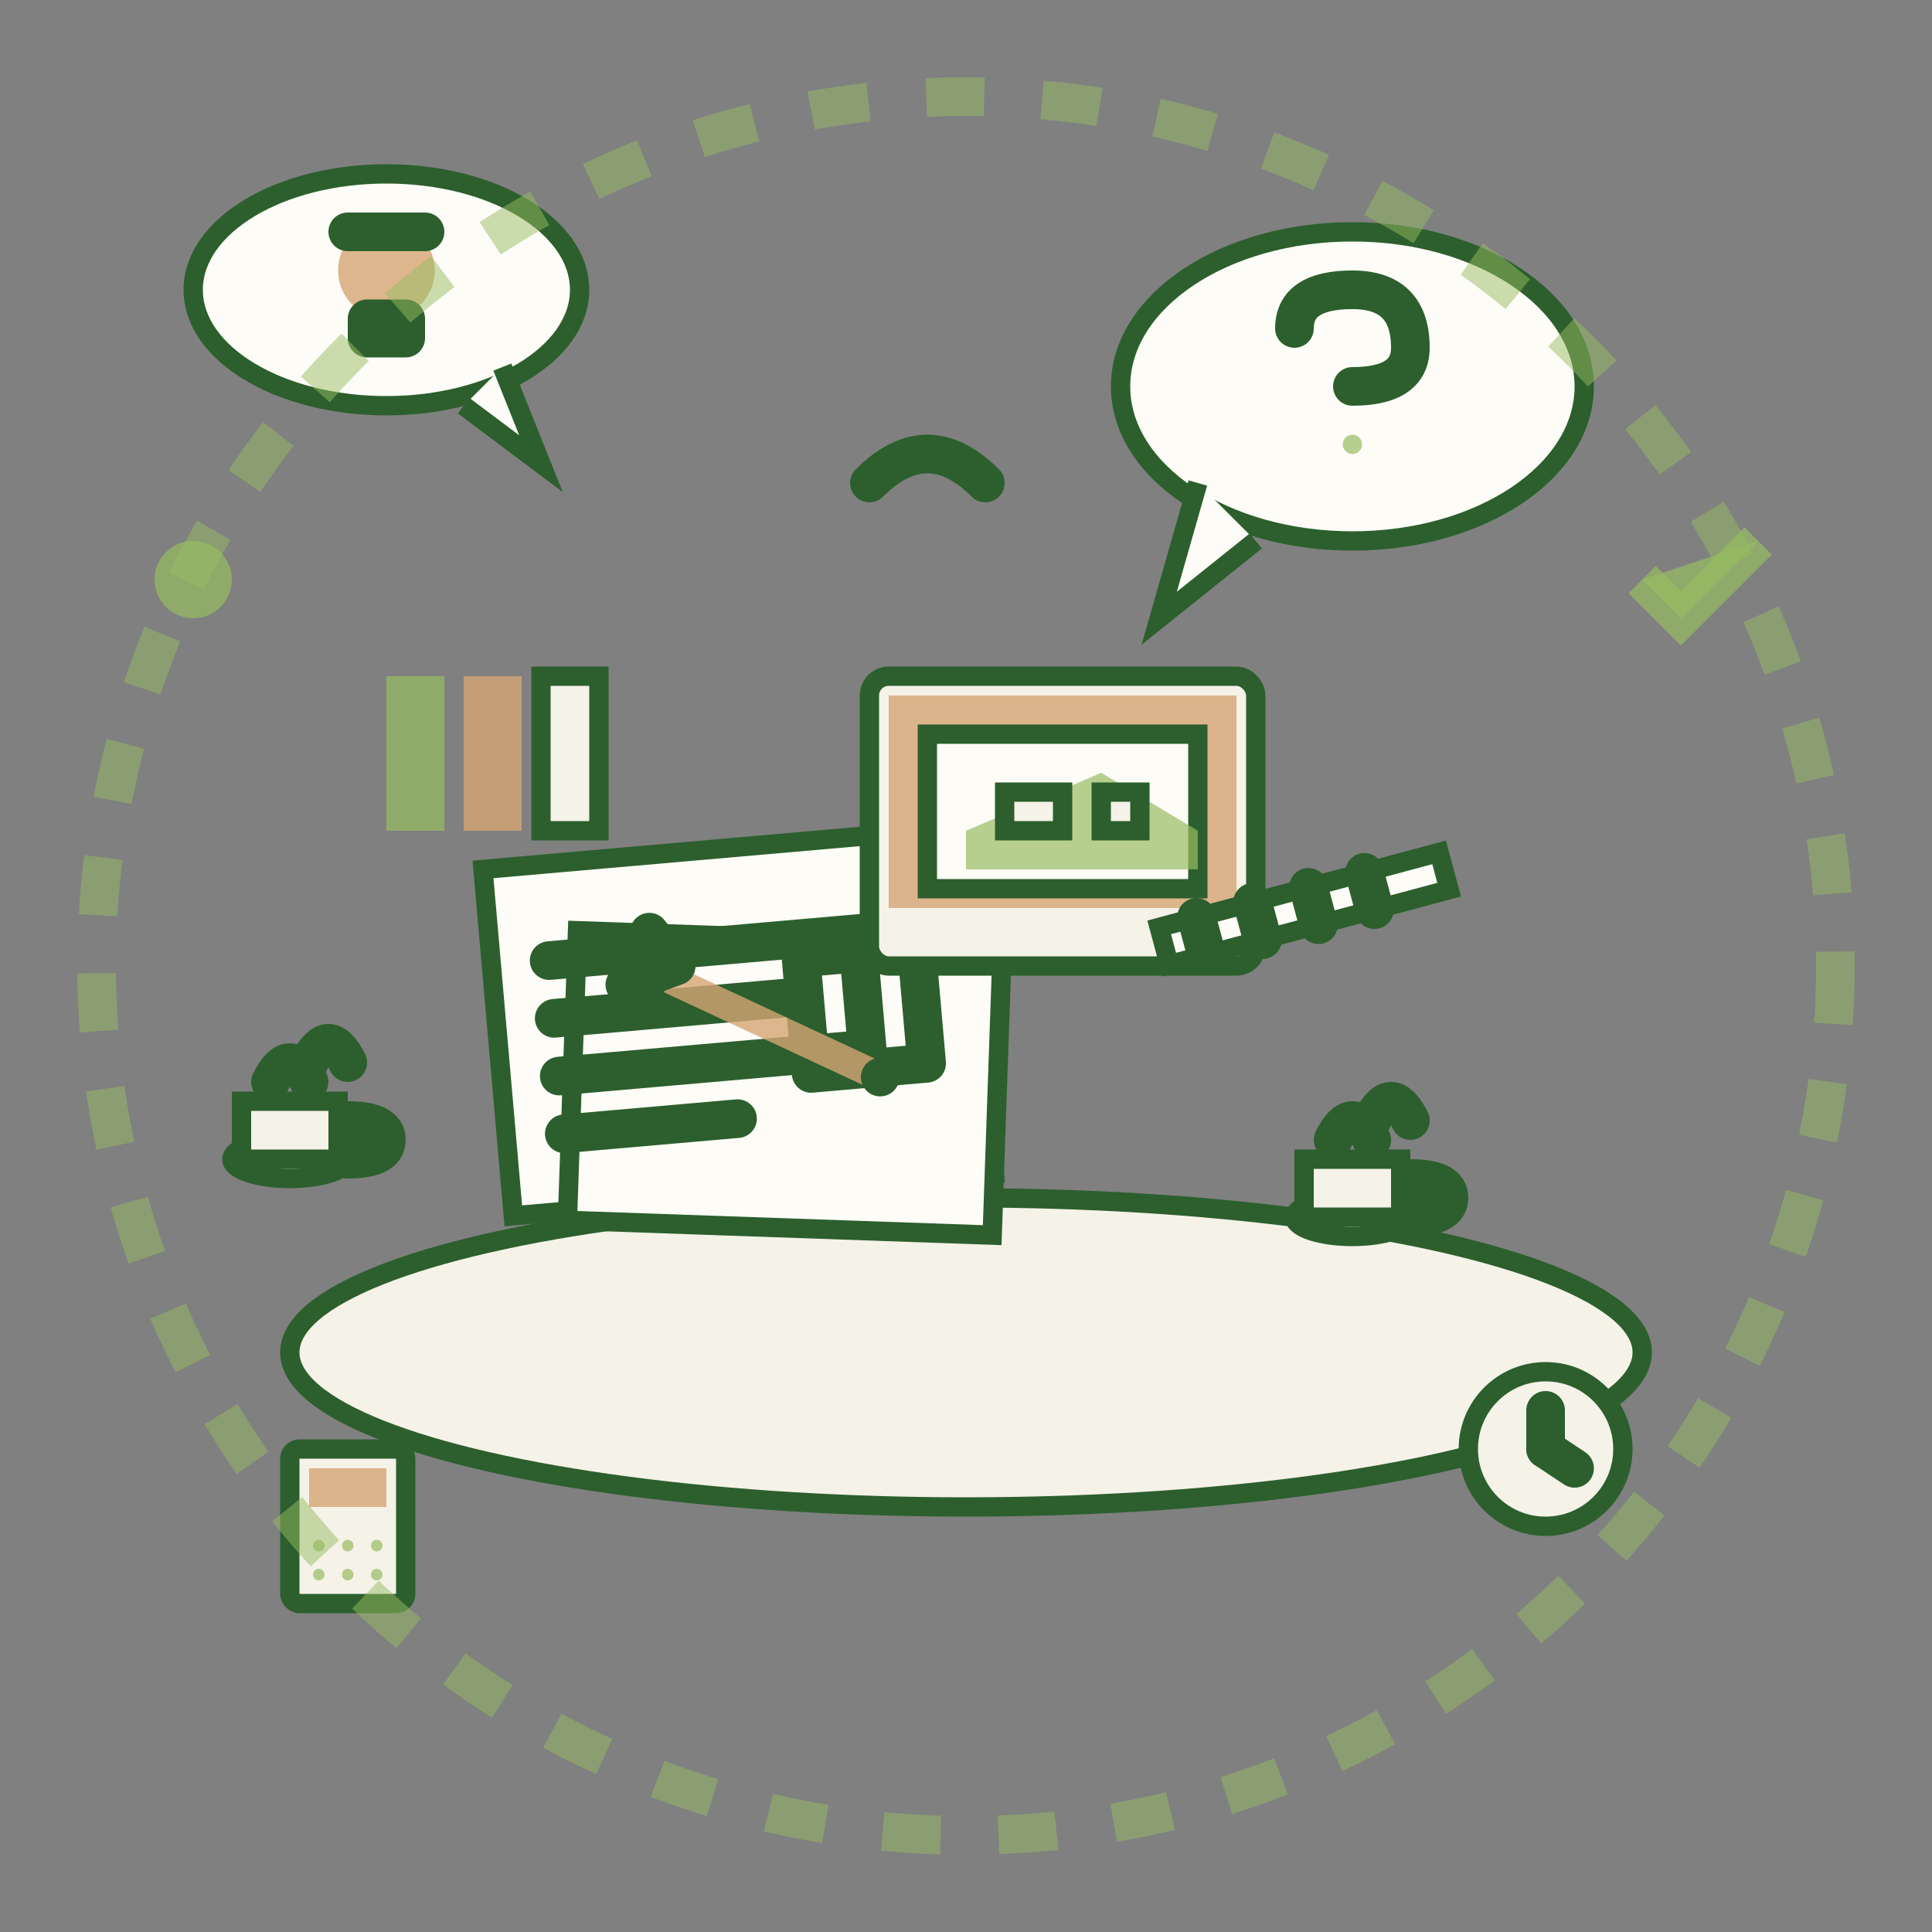 <svg xmlns="http://www.w3.org/2000/svg" viewBox="0 0 100 100" width="100" height="100">
    <rect x="0" y="0" width="100" height="100" fill="#808080" stroke="none"/>
    <defs>
        <style>
            .consult-icon { fill: none; stroke: #2C5F2D; stroke-width: 2; stroke-linecap: round; stroke-linejoin: round; }
            .consult-fill { fill: #97BC62; opacity: 0.7; }
            .consult-accent { fill: #F5F2E8; stroke: #2C5F2D; stroke-width: 1; }
            .consult-detail { fill: #D4A574; opacity: 0.8; }
            .consult-paper { fill: #FEFCF7; stroke: #2C5F2D; stroke-width: 1; }
        </style>
    </defs>
    
    <!-- Main consultation scene -->
    <!-- Table -->
    <ellipse cx="50" cy="70" rx="35" ry="8" class="consult-accent"/>
    
    <!-- Design papers/blueprints -->
    <g transform="translate(25, 45)">
        <rect x="0" y="0" width="25" height="18" class="consult-paper" transform="rotate(-5)"/>
        <rect x="5" y="3" width="22" height="15" class="consult-paper" transform="rotate(2)"/>
        
        <!-- Blueprint lines -->
        <g transform="rotate(-5)">
            <line x1="3" y1="5" x2="20" y2="5" class="consult-icon" stroke-width="0.5"/>
            <line x1="3" y1="8" x2="15" y2="8" class="consult-icon" stroke-width="0.5"/>
            <line x1="3" y1="11" x2="18" y2="11" class="consult-icon" stroke-width="0.5"/>
            <line x1="3" y1="14" x2="12" y2="14" class="consult-icon" stroke-width="0.5"/>
            <!-- Small room sketch -->
            <rect x="16" y="6" width="6" height="6" class="consult-icon" stroke-width="0.5"/>
            <line x1="19" y1="6" x2="19" y2="12" class="consult-icon" stroke-width="0.5"/>
        </g>
    </g>
    
    <!-- Laptop/Tablet -->
    <g transform="translate(45, 35)">
        <rect x="0" y="0" width="20" height="15" class="consult-accent" rx="1"/>
        <rect x="1" y="1" width="18" height="11" class="consult-detail"/>
        <!-- Screen content - 3D room view -->
        <rect x="3" y="3" width="14" height="8" class="consult-paper"/>
        <path d="M5 8 L12 5 L17 8 L17 10 L5 10 Z" class="consult-fill"/>
        <rect x="7" y="6" width="3" height="2" class="consult-accent"/>
        <rect x="12" y="6" width="2" height="2" class="consult-accent"/>
    </g>
    
    <!-- Coffee cups (meeting atmosphere) -->
    <g transform="translate(15, 55)">
        <ellipse cx="0" cy="5" rx="3" ry="1" class="consult-accent"/>
        <rect x="-2.5" y="2" width="5" height="3" class="consult-accent"/>
        <path d="M3 3 Q5 3 5 4 Q5 5 3 5" class="consult-icon" stroke-width="1"/>
        <!-- Steam -->
        <path d="M-1 1 Q0 -1 1 1" class="consult-icon" stroke-width="1"/>
        <path d="M1 0 Q2 -2 3 0" class="consult-icon" stroke-width="1"/>
    </g>
    
    <g transform="translate(70, 58)">
        <ellipse cx="0" cy="5" rx="3" ry="1" class="consult-accent"/>
        <rect x="-2.5" y="2" width="5" height="3" class="consult-accent"/>
        <path d="M3 3 Q5 3 5 4 Q5 5 3 5" class="consult-icon" stroke-width="1"/>
        <!-- Steam -->
        <path d="M-1 1 Q0 -1 1 1" class="consult-icon" stroke-width="1"/>
        <path d="M1 0 Q2 -2 3 0" class="consult-icon" stroke-width="1"/>
    </g>
    
    <!-- Pen/Pencil -->
    <g transform="translate(35, 50)">
        <rect x="0" y="0" width="12" height="1.5" class="consult-detail" transform="rotate(25)"/>
        <path d="M0 0 L-2 -1 L-2 2 Z" class="consult-icon" transform="rotate(25)"/>
        <circle cx="12" cy="0.75" r="0.5" class="consult-accent" transform="rotate(25)"/>
    </g>
    
    <!-- Measuring tools -->
    <!-- Ruler -->
    <g transform="translate(60, 48)">
        <rect x="0" y="0" width="15" height="2" class="consult-paper" transform="rotate(-15)"/>
        <g transform="rotate(-15)">
            <line x1="2" y1="0" x2="2" y2="2" class="consult-icon" stroke-width="0.5"/>
            <line x1="5" y1="0" x2="5" y2="2" class="consult-icon" stroke-width="0.5"/>
            <line x1="8" y1="0" x2="8" y2="2" class="consult-icon" stroke-width="0.5"/>
            <line x1="11" y1="0" x2="11" y2="2" class="consult-icon" stroke-width="0.5"/>
        </g>
    </g>
    
    <!-- Color swatches -->
    <g transform="translate(20, 35)">
        <rect x="0" y="0" width="3" height="8" class="consult-fill"/>
        <rect x="4" y="0" width="3" height="8" class="consult-detail"/>
        <rect x="8" y="0" width="3" height="8" class="consult-accent"/>
    </g>
    
    <!-- Speech bubbles (consultation conversation) -->
    <g transform="translate(70, 20)">
        <ellipse cx="0" cy="0" rx="12" ry="8" class="consult-paper"/>
        <path d="M-8 5 L-10 12 L-5 8" class="consult-paper"/>
        <!-- Question mark -->
        <path d="M-3 -3 Q-3 -5 0 -5 Q3 -5 3 -2 Q3 0 0 0" class="consult-icon" stroke-width="1"/>
        <circle cx="0" cy="3" r="0.5" class="consult-fill"/>
    </g>
    
    <g transform="translate(20, 15)">
        <ellipse cx="0" cy="0" rx="10" ry="6" class="consult-paper"/>
        <path d="M6 4 L8 9 L4 6" class="consult-paper"/>
        <!-- Light bulb (idea) -->
        <circle cx="0" cy="-1" r="2.5" class="consult-detail"/>
        <rect x="-1" y="1.5" width="2" height="1" class="consult-icon" stroke-width="0.5"/>
        <path d="M-2 -3 L2 -3" class="consult-icon" stroke-width="1"/>
    </g>
    
    <!-- Decorative consultation elements -->
    <!-- Clock (time spent) -->
    <g transform="translate(80, 75)">
        <circle cx="0" cy="0" r="4" class="consult-accent"/>
        <line x1="0" y1="0" x2="0" y2="-2" class="consult-icon" stroke-width="1"/>
        <line x1="0" y1="0" x2="1.5" y2="1" class="consult-icon" stroke-width="1"/>
    </g>
    
    <!-- Calculator -->
    <g transform="translate(15, 75)">
        <rect x="0" y="0" width="6" height="8" class="consult-accent" rx="0.5"/>
        <rect x="1" y="1" width="4" height="2" class="consult-detail"/>
        <circle cx="1.5" cy="5" r="0.3" class="consult-fill"/>
        <circle cx="3" cy="5" r="0.3" class="consult-fill"/>
        <circle cx="4.5" cy="5" r="0.3" class="consult-fill"/>
        <circle cx="1.5" cy="6.5" r="0.3" class="consult-fill"/>
        <circle cx="3" cy="6.5" r="0.3" class="consult-fill"/>
        <circle cx="4.5" cy="6.5" r="0.3" class="consult-fill"/>
    </g>
    
    <!-- Success indicators -->
    <path d="M85 30 L87 32 L91 28" class="consult-fill" stroke="#97BC62" stroke-width="2" fill="none"/>
    <circle cx="10" cy="30" r="2" class="consult-fill"/>
    <path d="M45 25 Q48 22 51 25" class="consult-icon" stroke-width="1"/>
    
    <!-- Hand-drawn border -->
    <circle cx="50" cy="50" r="45" fill="none" stroke="#97BC62" stroke-width="2" stroke-dasharray="3,3" opacity="0.5"/>
</svg>

